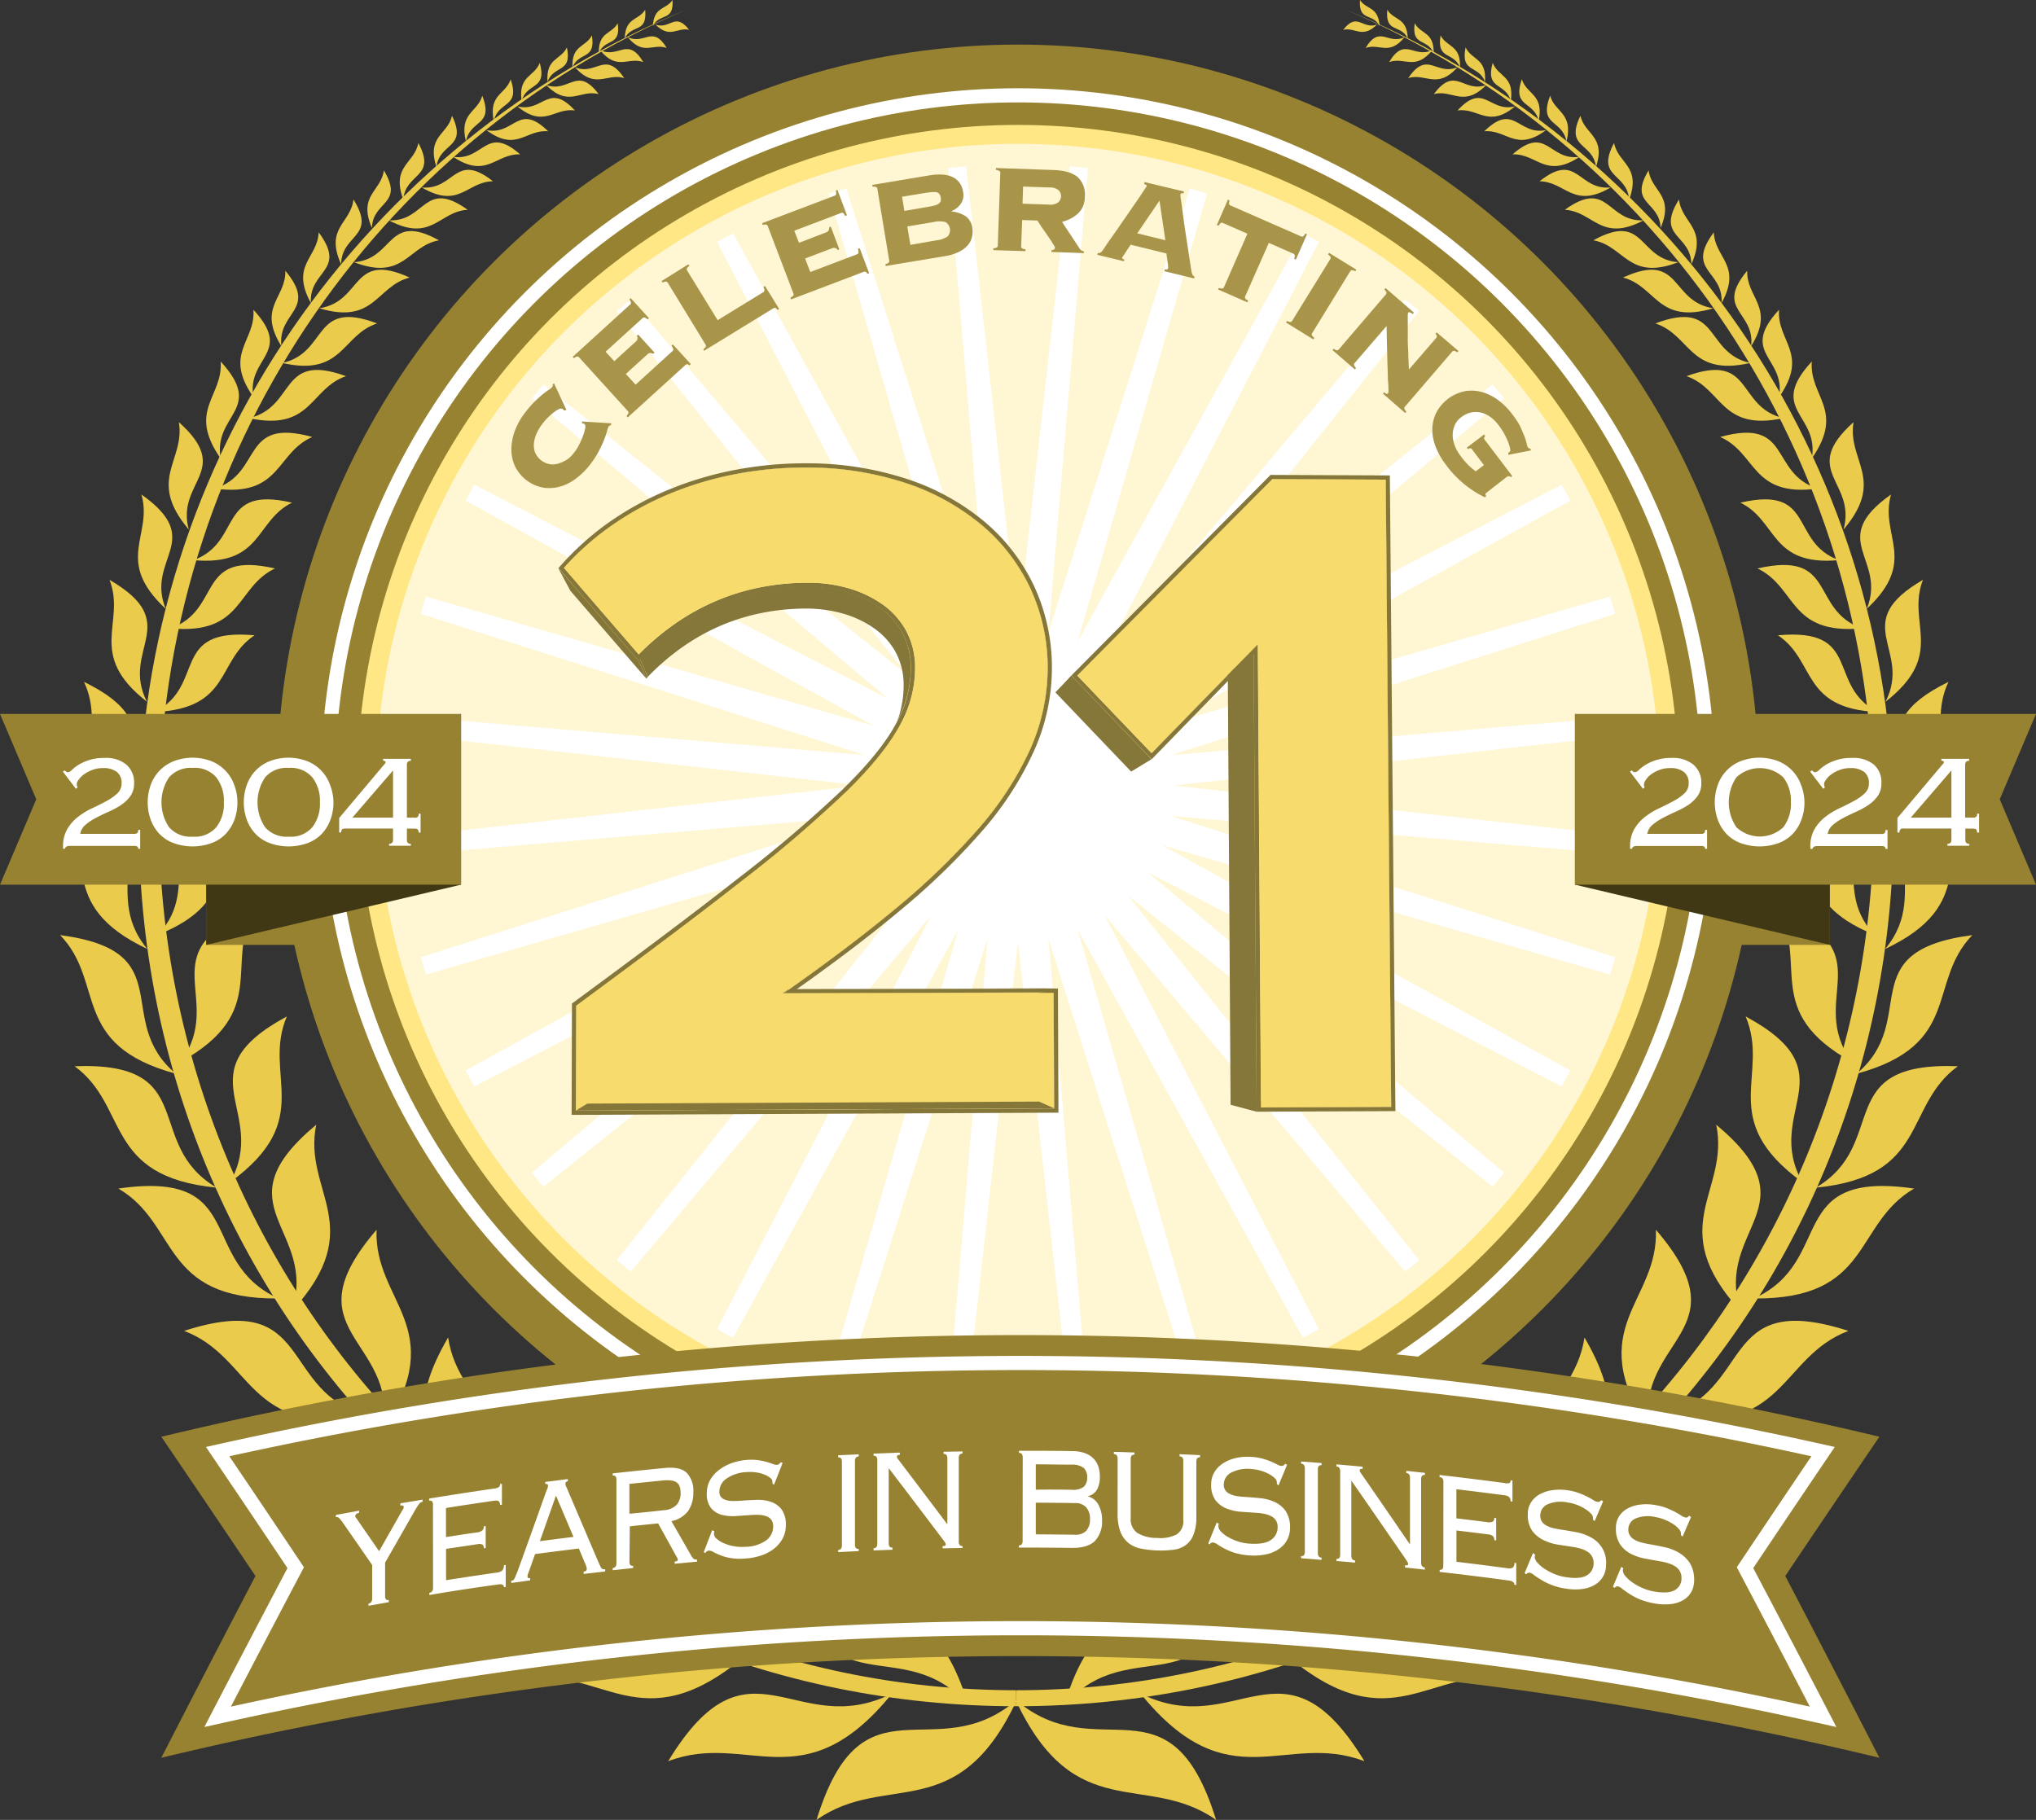 <svg xmlns="http://www.w3.org/2000/svg" viewBox="0 0 431.36 385.61"><rect x="0" y="0" width="431.36" height="385.61" fill="#333333" stroke="none"/><defs><style>.seal21-1{fill:#968230;}.seal21-2{fill:#fff6d4;stroke:#ffe785;stroke-width:4px;}.seal21-2,.seal21-3,.seal21-4{stroke-miterlimit:10;}.seal21-3,.seal21-4{fill:none;stroke:#fff;}.seal21-3{stroke-width:3px;}.seal21-4{stroke-width:3.84px;}.seal21-5{fill:#ebcb4b;}.seal21-6{fill:#a8954a;}.seal21-7{fill:#fff;}.seal21-8{fill:#403815;}.seal21-9{isolation:isolate;}.seal21-10{fill:#85763a;}.seal21-11{fill:#f7db6c;}</style></defs><g id="Layer_2" data-name="Layer 2"><g id="Layer_1-2" data-name="Layer 1"><circle class="seal21-1" cx="215.68" cy="166.45" r="157"></circle><circle class="seal21-2" cx="215.68" cy="166.45" r="137.98"></circle><circle class="seal21-3" cx="215.68" cy="166.45" r="146.25"></circle><polygon class="seal21-4" points="215.68 150.63 228.58 35.46 218.76 150.94 253.89 40.49 221.73 151.84 277.73 50.37 224.47 153.3 299.18 64.7 226.87 155.26 317.43 82.95 228.83 157.66 331.76 104.4 230.29 160.4 341.64 128.24 231.19 163.36 346.67 153.55 231.5 166.45 346.67 179.35 231.19 169.54 341.64 204.66 230.29 172.5 331.76 228.5 228.83 175.24 317.43 249.95 226.87 177.64 299.18 268.2 224.47 179.6 277.73 282.53 221.73 181.06 253.89 292.41 218.76 181.97 228.58 297.44 215.68 182.27 202.78 297.44 212.59 181.97 177.47 292.41 209.63 181.06 153.63 282.53 206.89 179.6 132.18 268.2 204.49 177.64 113.93 249.95 202.53 175.24 99.6 228.5 201.06 172.5 89.72 204.66 200.16 169.54 84.69 179.35 199.86 166.45 84.69 153.55 200.16 163.36 89.72 128.24 201.06 160.4 99.6 104.4 202.53 157.66 113.93 82.95 204.49 155.26 132.18 64.7 206.89 153.3 153.63 50.37 209.63 151.84 177.47 40.49 212.59 150.94 202.78 35.46 215.68 150.63"></polygon><path class="seal21-5" d="M215.3,361.53c-104.11,0-185.87-83.68-185.87-186.89C29.43,96.86,77.36,30.18,145.53,2,79.84,29.92,33.66,96,33.66,173c0,102.25,81.33,185.14,181.64,185.14"></path><path class="seal21-5" d="M46.75,97.15c-1.65-9.4,9.49-10.27,0-20.55C47.31,84.07,39.57,86.88,46.75,97.15Z"></path><path class="seal21-5" d="M40,112.21C37.21,102,49.48,99.84,37.89,89.44,39.28,97.65,31,101.57,40,112.21Z"></path><path class="seal21-5" d="M35.1,129c-4.31-10.67,8.62-14.49-5.14-24.23C32.48,113.47,24.05,118.72,35.1,129Z"></path><path class="seal21-5" d="M31.13,148.69c-5.71-11.17,8-16.58-7.93-25.83C26.77,132,18.13,138.55,31.13,148.69Z"></path><path class="seal21-5" d="M29.67,175.08c-7.9-13,8.2-20.79-11.88-30.6C22.93,155.27,13,163.93,29.67,175.08Z"></path><path class="seal21-5" d="M31.21,201.08c-10.71-12.89,5.53-23.94-17.9-31.34C20.66,180.64,11.3,191.67,31.21,201.08Z"></path><path class="seal21-5" d="M37.25,227.51c-13.58-11.46,1.31-26-24.51-29.37C22.43,208.15,14.72,221.4,37.25,227.51Z"></path><path class="seal21-5" d="M45.89,251.65c-15.83-9.34-3.15-26.76-30.08-25.73C27.43,234.45,21.85,249.3,45.89,251.65Z"></path><path class="seal21-5" d="M59,275.13c-17.39-7.92-6.2-27.32-33.92-23.29C38,259.38,33.89,275.35,59,275.13Z"></path><path class="seal21-5" d="M78.09,300.08C58.74,295,66.88,273,39,282,53.67,287.52,52.22,304.72,78.09,300.08Z"></path><path class="seal21-5" d="M98.81,322c-19.93-1.76-15.63-24.81-41.6-11.19C72.62,313.75,74.1,330.94,98.81,322Z"></path><path class="seal21-5" d="M128.31,339.43c-20.78,2.29-21.1-22.2-44.91-2.93C99.79,336.36,104.83,353.68,128.31,339.43Z"></path><path class="seal21-5" d="M157.31,351.34c-20.9,5.62-25.35-18.49-46.49,4.39C127.58,352.93,135.66,369.2,157.31,351.34Z"></path><path class="seal21-5" d="M189,358.84c-20.56,10.24-30.26-13.91-47.44,14.34C158.38,366.74,170.2,382,189,358.84Z"></path><path class="seal21-5" d="M215.47,360.14C198,375.09,182.73,354,173,385.61,187.73,375.26,202.9,387.15,215.47,360.14Z"></path><path class="seal21-5" d="M53.69,84.14c-1.5-8.46,8.55-9.25,0-18.51C54.19,72.36,47.22,74.89,53.69,84.14Z"></path><path class="seal21-5" d="M52.76,88.6C62.86,86.21,59,74.51,73.3,79.7,65.6,82.37,66.09,91.45,52.76,88.6Z"></path><path class="seal21-5" d="M45.52,103.53c10.31-3.31,5.32-15.17,20.64-10.94C58.37,96,59.62,105.41,45.52,103.53Z"></path><path class="seal21-5" d="M41,118.69c10.52-3.85,4.86-15.9,20.87-12.18C54,110.36,55.66,120,41,118.69Z"></path><path class="seal21-5" d="M36.14,133.15c11.15-4,5.15-16.59,22.12-12.7C49.88,124.46,51.67,134.55,36.14,133.15Z"></path><path class="seal21-5" d="M32.81,150.87c11-5.73,3-17.91,21.12-16.26C45.82,140,49.09,150.14,32.81,150.87Z"></path><path class="seal21-5" d="M31.82,173.27c11-8.23.1-20.15,20.24-21.58C44.12,159,49.52,169.57,31.82,173.27Z"></path><path class="seal21-5" d="M33.47,198.07c10.34-11-3.78-21.86,17.76-27.29C44,180.21,51.94,190.64,33.47,198.07Z"></path><path class="seal21-5" d="M38.28,225c9.77-13.48-7.13-23.34,15.65-32.23C47.37,204,57.43,214.34,38.28,225Z"></path><path class="seal21-5" d="M48.77,250.48c8.36-15.09-10.25-23.11,12-35.11C55.5,227.8,67.12,237.13,48.77,250.48Z"></path><path class="seal21-5" d="M61.87,277.78c5.55-17.64-15.73-22.08,5.13-39.47C64.07,252.51,78.29,259.82,61.87,277.78Z"></path><path class="seal21-5" d="M81.32,302.71c2.71-19.4-20.3-20.32-1.54-42.14C79.2,275.92,95.34,281.08,81.32,302.71Z"></path><path class="seal21-5" d="M104.64,326.47c-1-20.5-24.81-17-9.7-43.08C97.3,299.3,114.9,301.5,104.64,326.47Z"></path><path class="seal21-5" d="M133,341.61c-5.61-20.71-29.18-11.75-19.65-41.78C119.39,315.54,137.85,313.8,133,341.61Z"></path><path class="seal21-5" d="M168.43,354.27c-9.82-19.08-31-5.39-28-36.75C149.64,331.62,167.33,326.06,168.43,354.27Z"></path><path class="seal21-5" d="M205.11,361.3c-14.13-16.14-31.36,2.26-36-28.9C181.4,343.87,197.23,334.19,205.11,361.3Z"></path><path class="seal21-5" d="M59.8,76.91c9.85-2.19,6.24-13.62,20.09-8.38C72.37,71,72.72,79.86,59.8,76.91Z"></path><path class="seal21-5" d="M67.65,65.32c9.27-1.41,6.64-12.23,19.14-6.51C79.67,60.65,79.45,68.86,67.65,65.32Z"></path><path class="seal21-5" d="M75,55.56c8.6-.65,6.94-10.77,18-4.64C86.39,52.11,85.61,59.63,75,55.56Z"></path><path class="seal21-5" d="M82.4,46.69c7.8.34,7.39-8.92,16.68-2.24C93,44.81,91.47,51.48,82.4,46.69Z"></path><path class="seal21-5" d="M89.37,39.72c7,.63,7-7.7,15.07-1.31C98.93,38.47,97.3,44.4,89.37,39.72Z"></path><path class="seal21-5" d="M96,33.23c6.52.92,6.94-6.9,14.2-.52C105,32.51,103.17,38,96,33.23Z"></path><path class="seal21-5" d="M103.05,27.57c6,1.18,6.73-6,13.09.25C111.4,27.37,109.45,32.32,103.05,27.57Z"></path><path class="seal21-5" d="M109.6,22.53c5.49,1.4,6.57-5.26,12.2.88C117.39,22.76,115.34,27.28,109.6,22.53Z"></path><path class="seal21-5" d="M115.7,18c4.92,1.79,6.52-4.22,11.12,1.93C122.83,18.92,120.53,22.89,115.7,18Z"></path><path class="seal21-5" d="M121.8,14.24c4.58,1.9,6.36-3.72,10.45,2.3C128.52,15.42,126.16,19.08,121.8,14.24Z"></path><path class="seal21-5" d="M127.12,10.6c4,1.91,5.83-3,9.17,2.55C133,12,130.77,15.11,127.12,10.6Z"></path><path class="seal21-5" d="M133,7.87c3.58,1.72,5.24-2.69,8.25,2.29C138.35,9.11,136.31,11.93,133,7.87Z"></path><path class="seal21-5" d="M138.87,5.21C142.05,6.3,143,2.43,146,6.32,143.46,5.72,142,8.29,138.87,5.21Z"></path><path class="seal21-5" d="M59.63,73.37c-.91-7.39,7.81-7.62.83-16C60.59,63.2,54.45,65.08,59.63,73.37Z"></path><path class="seal21-5" d="M65.87,64.22c-.46-7,7.76-6.75,1.64-15C67.32,54.7,61.44,56.13,65.87,64.22Z"></path><path class="seal21-5" d="M72.27,56c.09-6.49,7.66-5.65,2.62-13.74C74.31,47.36,68.77,48.25,72.27,56Z"></path><path class="seal21-5" d="M78.79,48.31c.18-5.79,6.91-4.93,2.54-12.21C80.74,40.6,75.8,41.32,78.79,48.31Z"></path><path class="seal21-5" d="M85.44,42.28c.49-5.76,7.16-4.54,3.2-12C87.8,34.7,82.83,35.14,85.44,42.28Z"></path><path class="seal21-5" d="M92.47,35.39c.63-5.24,6.67-3.91,3.3-10.86C94.86,28.56,90.32,28.8,92.47,35.39Z"></path><path class="seal21-5" d="M98.72,30c.84-4.73,6-3.2,3.46-9.71C101.17,23.87,97.22,23.86,98.72,30Z"></path><path class="seal21-5" d="M104.61,25.63c1-4.34,5.67-2.73,3.58-8.83C107.11,20.1,103.47,19.93,104.61,25.63Z"></path><path class="seal21-5" d="M110.51,21.38c1.15-4,5.46-2.23,3.85-8.06C113.17,16.35,109.76,16,110.51,21.38Z"></path><path class="seal21-5" d="M116,17.35c1.32-3.68,5.25-1.75,4.11-7.31C118.79,12.8,115.62,12.25,116,17.35Z"></path><path class="seal21-5" d="M121.28,14.29c1.37-3.44,5-1.49,4.12-6.79C124.07,10.08,121.1,9.45,121.28,14.29Z"></path><path class="seal21-5" d="M126.87,11.23c1.34-3.21,4.75-1.31,4-6.31C129.57,7.32,126.78,6.67,126.87,11.23Z"></path><path class="seal21-5" d="M132.35,8.15c1.52-3.13,4.82-1,4.34-6.08C135.26,4.4,132.51,3.6,132.35,8.15Z"></path><path class="seal21-5" d="M138.31,5.5c1.49-2.85,4.48-.83,4.17-5.5C141.1,2.11,138.58,1.3,138.31,5.5Z"></path><path class="seal21-5" d="M215.3,361.53c104.12,0,185.88-83.68,185.88-186.89,0-77.78-47.93-144.46-116.1-172.6C350.77,29.92,397,96,397,173c0,102.25-81.33,185.14-181.65,185.14"></path><path class="seal21-5" d="M383.86,97.15c1.65-9.4-9.5-10.27,0-20.55C383.3,84.07,391,86.88,383.86,97.15Z"></path><path class="seal21-5" d="M390.58,112.21c2.82-10.25-9.45-12.37,2.13-22.77C391.33,97.65,399.61,101.57,390.58,112.21Z"></path><path class="seal21-5" d="M395.51,129c4.31-10.67-8.62-14.49,5.14-24.23C398.13,113.47,406.56,118.72,395.51,129Z"></path><path class="seal21-5" d="M399.48,148.69c5.71-11.17-8-16.58,7.93-25.83C403.83,132,412.48,138.55,399.48,148.69Z"></path><path class="seal21-5" d="M400.94,175.08c7.9-13-8.2-20.79,11.88-30.6C407.68,155.27,417.58,163.93,400.94,175.08Z"></path><path class="seal21-5" d="M399.4,201.08c10.71-12.89-5.53-23.94,17.89-31.34C410,180.64,419.31,191.67,399.4,201.08Z"></path><path class="seal21-5" d="M393.36,227.51c13.58-11.46-1.31-26,24.51-29.37C408.18,208.15,415.89,221.4,393.36,227.51Z"></path><path class="seal21-5" d="M384.72,251.65c15.83-9.34,3.15-26.76,30.08-25.73C403.18,234.45,408.76,249.3,384.72,251.65Z"></path><path class="seal21-5" d="M371.61,275.13c17.4-7.92,6.21-27.32,33.93-23.29C392.59,259.38,396.72,275.35,371.61,275.13Z"></path><path class="seal21-5" d="M352.52,300.08C371.87,295,363.73,273,391.62,282,376.94,287.52,378.39,304.72,352.52,300.08Z"></path><path class="seal21-5" d="M331.8,322c19.93-1.76,15.63-24.81,41.6-11.19C358,313.75,356.51,330.94,331.8,322Z"></path><path class="seal21-5" d="M302.3,339.43c20.78,2.29,21.1-22.2,44.91-2.93C330.82,336.36,325.78,353.68,302.3,339.43Z"></path><path class="seal21-5" d="M273.3,351.34c20.9,5.62,25.35-18.49,46.49,4.39C303,352.93,295,369.2,273.3,351.34Z"></path><path class="seal21-5" d="M241.64,358.84c20.56,10.24,30.26-13.91,47.44,14.34C272.23,366.74,260.41,382,241.64,358.84Z"></path><path class="seal21-5" d="M215.14,360.14c17.44,14.95,32.74-6.11,42.51,25.47C242.88,375.26,227.71,387.15,215.14,360.14Z"></path><path class="seal21-5" d="M376.92,84.14c1.5-8.46-8.55-9.25,0-18.51C376.42,72.36,383.39,74.89,376.92,84.14Z"></path><path class="seal21-5" d="M377.85,88.6c-10.1-2.39-6.23-14.09-20.54-8.9C365,82.37,364.52,91.45,377.85,88.6Z"></path><path class="seal21-5" d="M385.09,103.53c-10.31-3.31-5.32-15.17-20.64-10.94C372.24,96,371,105.41,385.09,103.53Z"></path><path class="seal21-5" d="M389.6,118.69c-10.52-3.85-4.86-15.9-20.87-12.18C376.64,110.36,375,120,389.6,118.69Z"></path><path class="seal21-5" d="M394.47,133.15c-11.15-4-5.15-16.59-22.12-12.7C380.73,124.46,378.94,134.55,394.47,133.15Z"></path><path class="seal21-5" d="M397.8,150.87c-11-5.73-3-17.91-21.12-16.26C384.79,140,381.52,150.14,397.8,150.87Z"></path><path class="seal21-5" d="M398.79,173.27c-11-8.23-.1-20.15-20.24-21.58C386.49,159,381.09,169.57,398.79,173.27Z"></path><path class="seal21-5" d="M397.14,198.07c-10.34-11,3.78-21.86-17.76-27.29C386.56,180.21,378.67,190.64,397.14,198.07Z"></path><path class="seal21-5" d="M392.33,225c-9.77-13.48,7.13-23.34-15.65-32.23C383.24,204,373.18,214.34,392.33,225Z"></path><path class="seal21-5" d="M381.84,250.48c-8.36-15.09,10.25-23.11-12-35.11C375.11,227.8,363.49,237.13,381.84,250.48Z"></path><path class="seal21-5" d="M368.74,277.78c-5.55-17.64,15.73-22.08-5.13-39.47C366.54,252.51,352.32,259.82,368.74,277.78Z"></path><path class="seal21-5" d="M349.29,302.71c-2.71-19.4,20.3-20.32,1.54-42.14C351.41,275.92,335.27,281.08,349.29,302.71Z"></path><path class="seal21-5" d="M326,326.47c.95-20.5,24.81-17,9.7-43.08C333.31,299.3,315.71,301.5,326,326.47Z"></path><path class="seal21-5" d="M297.58,341.61c5.61-20.71,29.18-11.75,19.65-41.78C311.22,315.54,292.76,313.8,297.58,341.61Z"></path><path class="seal21-5" d="M262.18,354.27c9.82-19.08,31-5.39,27.95-36.75C281,331.62,263.28,326.06,262.18,354.27Z"></path><path class="seal21-5" d="M225.5,361.3c14.13-16.14,31.36,2.26,36-28.9C249.21,343.87,233.38,334.19,225.5,361.3Z"></path><path class="seal21-5" d="M370.81,76.91c-9.85-2.19-6.24-13.62-20.09-8.38C358.24,71,357.89,79.86,370.81,76.91Z"></path><path class="seal21-5" d="M363,65.32c-9.27-1.41-6.64-12.23-19.14-6.51C350.94,60.65,351.16,68.86,363,65.32Z"></path><path class="seal21-5" d="M355.58,55.56c-8.6-.65-6.94-10.77-18-4.64C344.22,52.11,345,59.63,355.58,55.56Z"></path><path class="seal21-5" d="M348.21,46.69c-7.8.34-7.39-8.92-16.68-2.24C337.64,44.81,339.14,51.48,348.21,46.69Z"></path><path class="seal21-5" d="M341.24,39.72c-7,.63-7-7.7-15.07-1.31C331.68,38.47,333.31,44.4,341.24,39.72Z"></path><path class="seal21-5" d="M334.66,33.23c-6.52.92-6.94-6.9-14.2-.52C325.63,32.51,327.44,38,334.66,33.23Z"></path><path class="seal21-5" d="M327.56,27.57c-6,1.18-6.73-6-13.09.25C319.21,27.37,321.16,32.32,327.56,27.57Z"></path><path class="seal21-5" d="M321,22.53c-5.49,1.4-6.57-5.26-12.2.88C313.22,22.76,315.27,27.28,321,22.53Z"></path><path class="seal21-5" d="M314.91,18c-4.92,1.79-6.52-4.22-11.12,1.93C307.77,18.92,310.08,22.89,314.91,18Z"></path><path class="seal21-5" d="M308.81,14.24c-4.58,1.9-6.36-3.72-10.45,2.3C302.09,15.42,304.45,19.08,308.81,14.24Z"></path><path class="seal21-5" d="M303.49,10.6c-4,1.91-5.83-3-9.18,2.55C297.57,12,299.84,15.11,303.49,10.6Z"></path><path class="seal21-5" d="M297.58,7.87c-3.58,1.72-5.24-2.69-8.25,2.29C292.26,9.11,294.3,11.93,297.58,7.87Z"></path><path class="seal21-5" d="M291.74,5.21c-3.18,1.09-4.14-2.78-7.16,1.11C287.15,5.72,288.59,8.29,291.74,5.21Z"></path><path class="seal21-5" d="M371,73.37c.91-7.39-7.81-7.62-.83-16C370,63.2,376.16,65.08,371,73.37Z"></path><path class="seal21-5" d="M364.74,64.22c.46-7-7.76-6.75-1.64-15C363.29,54.7,369.17,56.13,364.74,64.22Z"></path><path class="seal21-5" d="M358.34,56c-.09-6.49-7.66-5.65-2.62-13.74C356.3,47.36,361.84,48.25,358.34,56Z"></path><path class="seal21-5" d="M351.82,48.31c-.18-5.79-6.91-4.93-2.54-12.21C349.87,40.6,354.81,41.32,351.82,48.31Z"></path><path class="seal21-5" d="M345.17,42.28c-.49-5.76-7.16-4.54-3.2-12C342.81,34.7,347.78,35.14,345.17,42.28Z"></path><path class="seal21-5" d="M338.14,35.39c-.63-5.24-6.67-3.91-3.3-10.86C335.75,28.56,340.29,28.8,338.14,35.39Z"></path><path class="seal21-5" d="M331.89,30c-.84-4.73-6-3.2-3.46-9.71C329.44,23.87,333.39,23.86,331.89,30Z"></path><path class="seal21-5" d="M326,25.63c-1-4.34-5.67-2.73-3.58-8.83C323.5,20.1,327.14,19.93,326,25.63Z"></path><path class="seal21-5" d="M320.1,21.38c-1.15-4-5.46-2.23-3.85-8.06C317.44,16.35,320.85,16,320.1,21.38Z"></path><path class="seal21-5" d="M314.62,17.35c-1.32-3.68-5.25-1.75-4.11-7.31C311.82,12.8,315,12.25,314.62,17.35Z"></path><path class="seal21-5" d="M309.33,14.29c-1.37-3.44-5-1.49-4.12-6.79C306.54,10.08,309.51,9.45,309.33,14.29Z"></path><path class="seal21-5" d="M303.74,11.23c-1.35-3.21-4.75-1.31-4-6.31C301,7.32,303.83,6.67,303.74,11.23Z"></path><path class="seal21-5" d="M298.26,8.15c-1.52-3.13-4.82-1-4.34-6.08C295.34,4.4,298.1,3.6,298.26,8.15Z"></path><path class="seal21-5" d="M292.3,5.5c-1.49-2.85-4.48-.83-4.17-5.5C289.51,2.11,292,1.3,292.3,5.5Z"></path><path class="seal21-6" d="M119.54,87a1.15,1.15,0,0,0-.14-.17l-.21-.18a.76.76,0,0,0-.69,0,5.88,5.88,0,0,0-1.1.67,14.26,14.26,0,0,0-1.31,1.14A12.92,12.92,0,0,0,114.77,90a10.5,10.5,0,0,0-1.06,1.8,6.74,6.74,0,0,0-.58,2.06,4.38,4.38,0,0,0,.23,2,4.23,4.23,0,0,0,3.41,2.54,4.41,4.41,0,0,0,2-.35,6.49,6.49,0,0,0,1.82-1A11.14,11.14,0,0,0,122,95.42a9.32,9.32,0,0,0,.69-1.18,15.56,15.56,0,0,0,.77-1.72,10.7,10.7,0,0,0,.5-1.67c.11-.51.07-.83-.13-1a.47.47,0,0,0-.25-.11h-.26v-.43l6.18.38-.05.46a.34.34,0,0,0-.28,0,.64.64,0,0,0-.2.2,2.69,2.69,0,0,0-.33.91c-.13.48-.33,1.08-.6,1.79a23.77,23.77,0,0,1-1.1,2.41,19.81,19.81,0,0,1-1.8,2.82,15.15,15.15,0,0,1-2.76,2.84A10.5,10.5,0,0,1,119,103a8.53,8.53,0,0,1-3.72.35,8.31,8.31,0,0,1-6.21-4.64,8.59,8.59,0,0,1-.72-3.67,11.47,11.47,0,0,1,.75-3.8,14.53,14.53,0,0,1,1.9-3.48,23,23,0,0,1,2.22-2.61c.69-.68,1.3-1.23,1.83-1.66s.94-.71,1.25-.92A2.58,2.58,0,0,0,117,82a.58.58,0,0,0,.08-.55l.3-.23L120,86.86Z"></path><path class="seal21-6" d="M138.37,75a1.07,1.07,0,0,0-.57-.21,1,1,0,0,0-.67.32l-4.54,4.13,2.07,2.27,7.83-7.13a.45.45,0,0,0,.17-.4,1.87,1.87,0,0,0-.4-.73l.3-.27,3.8,4.17-.3.27a.87.87,0,0,0-.5-.26.7.7,0,0,0-.36.19L133,88.44l-.27-.29a1.52,1.52,0,0,0,.43-.68.5.5,0,0,0-.15-.38L122.69,75.72a.55.55,0,0,0-.37-.18,1.38,1.38,0,0,0-.71.36l-.27-.29,12.17-11.09a.45.45,0,0,0,.17-.4,1.58,1.58,0,0,0-.35-.68l.29-.27,3.87,4.25-.29.26a1.93,1.93,0,0,0-.65-.41.44.44,0,0,0-.41.13l-7.84,7.13,1.85,2,4.54-4.14a1,1,0,0,0,.38-.63,1,1,0,0,0-.16-.59l.29-.27,3.47,3.81Z"></path><path class="seal21-6" d="M161.72,61.9a.44.44,0,0,0,.24-.36,1.76,1.76,0,0,0-.22-.74l.34-.2,3,4.86-.34.21q-.33-.42-.51-.45a.6.6,0,0,0-.39.11l-14.68,9L149,74c.34-.26.52-.45.55-.59a.47.47,0,0,0-.07-.4l-8-13.1a.56.56,0,0,0-.33-.25,1.42,1.42,0,0,0-.77.23l-.21-.34L145.85,56l.21.34c-.33.25-.52.45-.55.58a.54.54,0,0,0,.07.41l6.47,10.51Z"></path><path class="seal21-6" d="M177.51,53a1,1,0,0,0-.45-.41,1,1,0,0,0-.74,0l-5.74,2.18,1.09,2.87,9.9-3.76a.48.48,0,0,0,.31-.31,2,2,0,0,0-.11-.83l.37-.14,2,5.28-.37.14c-.15-.25-.27-.39-.38-.42a.55.55,0,0,0-.4,0l-15.4,5.84-.14-.37c.38-.19.59-.34.65-.47a.49.49,0,0,0,0-.41L162.66,47.9a.5.5,0,0,0-.27-.3,1.46,1.46,0,0,0-.8.07l-.14-.37,15.39-5.84a.44.44,0,0,0,.31-.31,1.77,1.77,0,0,0-.08-.76l.37-.14,2,5.37-.37.14a2,2,0,0,0-.45-.63.49.49,0,0,0-.44,0l-9.9,3.76,1,2.56,5.72-2.2a1,1,0,0,0,.59-.46,1.15,1.15,0,0,0,.07-.61L176,48l1.82,4.82Z"></path><path class="seal21-6" d="M185.88,40a.49.49,0,0,0-.2-.35,1.5,1.5,0,0,0-.81-.08l-.06-.39,12.4-2.07A11.52,11.52,0,0,1,199.7,37a6,6,0,0,1,2.05.48,3.72,3.72,0,0,1,1.5,1.19,4.32,4.32,0,0,1,.8,2,3.25,3.25,0,0,1-.48,2.5,4.42,4.42,0,0,1-2,1.57v.06a6.75,6.75,0,0,1,3,1A3.57,3.57,0,0,1,206,48.31a4.78,4.78,0,0,1-.07,1.92A4.09,4.09,0,0,1,205,52a5.9,5.9,0,0,1-1.87,1.38,10.29,10.29,0,0,1-2.92.89l-12.56,2.09-.07-.39a1.45,1.45,0,0,0,.73-.34.57.57,0,0,0,.09-.4Zm10.22,3.92c.7-.11,1.27-.22,1.72-.33a3.59,3.59,0,0,0,1-.39,1.22,1.22,0,0,0,.48-.55,1.85,1.85,0,0,0,0-.81,1.57,1.57,0,0,0-.29-.75,1.1,1.1,0,0,0-.63-.37,4.13,4.13,0,0,0-1.11,0q-.69.06-1.74.24l-4.42.73.5,3Zm2.31,7a5,5,0,0,0,2.4-.86,2,2,0,0,0-.24-2.82,2,2,0,0,0-.26-.18,5,5,0,0,0-2.55,0l-5.53.92.65,3.91Z"></path><path class="seal21-6" d="M216.35,52.19a.52.52,0,0,0,.14.39,1.52,1.52,0,0,0,.77.24v.39L210.45,53v-.4a1.45,1.45,0,0,0,.79-.19.52.52,0,0,0,.16-.37l.53-15.37a.52.52,0,0,0-.13-.38A1.53,1.53,0,0,0,211,36v-.4l12.07.42q3.66.12,5.27,1.52a5,5,0,0,1,1.5,4.19,4.72,4.72,0,0,1-1.46,3.52A7.67,7.67,0,0,1,225,47l3.7,5.61a1.15,1.15,0,0,0,.94.63v.39l-6.86-.24V53c.48,0,.73-.2.74-.57a1.92,1.92,0,0,0-.25-.47c-.16-.27-.37-.6-.62-1l-.83-1.23c-.31-.44-.6-.87-.89-1.27s-.53-.77-.73-1.09-.35-.52-.41-.64l-3.23-.11Zm5.86-8.84a2.79,2.79,0,0,0,2-.48,1.75,1.75,0,0,0,.09-2.54,2.83,2.83,0,0,0-2-.61l-5.54-.19-.12,3.63Z"></path><path class="seal21-6" d="M237.77,54.51a.32.32,0,0,0,0,.27,1,1,0,0,0,.44.19l-.09.38L232.5,54l.09-.39a1,1,0,0,0,.56-.08,1.61,1.61,0,0,0,.45-.45l.54-.79c.28-.43.65-1,1.1-1.61l1.52-2.16,1.68-2.43c.56-.82,1.11-1.63,1.66-2.41l1.45-2.11,1-1.52c.26-.39.4-.59.4-.61a.32.32,0,0,0-.15-.28l-.41-.2.1-.38,8.36,2-.09.39a1.62,1.62,0,0,0-.44,0c-.12,0-.2.11-.24.28a6.85,6.85,0,0,0,.1.91c.08.56.18,1.29.3,2.2s.26,1.92.42,3.06.34,2.3.52,3.49.36,2.34.53,3.47.32,2.14.46,3a3.33,3.33,0,0,0,.25.87.59.59,0,0,0,.41.31L253,59l-6.31-1.54.09-.39c.41.08.65,0,.7-.23a2.5,2.5,0,0,0,0-.47c0-.3-.09-.63-.13-1s-.1-.71-.14-1a3.68,3.68,0,0,1-.06-.66l-7.6-1.86-.86,1.28c-.21.34-.39.6-.51.79l-.28.43A.48.48,0,0,0,237.77,54.51Zm9.13-3.61-1.24-8.39-4.72,6.93Z"></path><path class="seal21-6" d="M258.25,61a1.43,1.43,0,0,0,.79.11.52.52,0,0,0,.29-.29l4.95-11.3-5.2-2.28a.47.47,0,0,0-.43,0,1.87,1.87,0,0,0-.48.6l-.36-.16,2.35-5.38.36.16a1.52,1.52,0,0,0-.11.76.43.43,0,0,0,.29.32l14.93,6.54a.49.49,0,0,0,.44,0,2.15,2.15,0,0,0,.48-.6l.36.15L274.55,55l-.36-.16a2,2,0,0,0,.12-.76.5.5,0,0,0-.29-.33l-5.2-2.28-5,11.31a.49.49,0,0,0,0,.41c0,.13.26.3.62.51l-.16.36-6.22-2.73Z"></path><path class="seal21-6" d="M272.66,68a1.61,1.61,0,0,0,.77.23.59.59,0,0,0,.33-.25l8.08-13.08a.51.51,0,0,0,.07-.4c0-.14-.21-.33-.54-.59l.2-.34,5.79,3.57-.21.34a1.41,1.41,0,0,0-.77-.22.51.51,0,0,0-.33.24L278,70.59a.52.52,0,0,0-.08.4,1.56,1.56,0,0,0,.55.59l-.21.34-5.78-3.57Z"></path><path class="seal21-6" d="M293.61,62.4a.52.52,0,0,0,.14-.39,1.53,1.53,0,0,0-.45-.67l.26-.3,6,5.2-.26.3a1.73,1.73,0,0,0-.66-.37.34.34,0,0,0-.32.09,3,3,0,0,0-.06.73v4.1c0,.88,0,1.74.06,2.62s.05,1.72.09,2.52.07,1.49.09,2.07l5.76-6.67c.25-.28.2-.59-.13-.9l.25-.3L309,74.37l-.25.3a1.45,1.45,0,0,0-.73-.34.52.52,0,0,0-.36.19l-10,11.64a.49.49,0,0,0-.14.38,1.53,1.53,0,0,0,.45.67l-.26.3L293,83.41l.26-.3a1.39,1.39,0,0,0,.53.33.32.32,0,0,0,.29-.11.44.44,0,0,0,.08-.25,3.75,3.75,0,0,0,0-.67,13.89,13.89,0,0,0-.06-1.42c-.06-.62-.06-1.45-.1-2.48s-.07-2.32-.11-3.86-.08-3.39-.12-5.57L287,76.93a.49.49,0,0,0-.14.38,1.53,1.53,0,0,0,.45.67l-.26.3-4.74-4.1.25-.3a1.55,1.55,0,0,0,.73.35.53.53,0,0,0,.36-.2Z"></path><path class="seal21-6" d="M311.83,95.16a.36.36,0,0,0-.36-.18,1.1,1.1,0,0,0-.46.19l-.24-.32,3.67-2.79.24.31c-.28.28-.34.53-.17.75l5.89,7.75-.31.24a.51.51,0,0,0-.71-.13l-.06,0L315,104.35a1.06,1.06,0,0,0-.27.29c-.06.1,0,.22.07.36l.09.13-.31.24a22.29,22.29,0,0,1-8.32-7,15.18,15.18,0,0,1-2-3.5,9.89,9.89,0,0,1-.8-3.68,8.34,8.34,0,0,1,.75-3.58,8.82,8.82,0,0,1,6.22-4.73,8.24,8.24,0,0,1,3.66.23,10.47,10.47,0,0,1,3.38,1.71,15,15,0,0,1,2.86,2.87c.33.43.62.83.85,1.17s.44.66.64,1,.36.73.54,1.13.37.86.59,1.41a10.22,10.22,0,0,1,.49,1.54,3.1,3.1,0,0,0,.29.89.58.58,0,0,0,.49.21l.14.4-4.77.93-.06-.46a1.26,1.26,0,0,0,.33-.16c.12-.1.15-.35.07-.76a9.23,9.23,0,0,0-.45-1.44,19.43,19.43,0,0,0-.86-1.78A14,14,0,0,0,317.43,90a7.73,7.73,0,0,0-1.62-1.61,5.42,5.42,0,0,0-1.93-.94,4.85,4.85,0,0,0-2.11-.07,5.06,5.06,0,0,0-2.15,1,4.19,4.19,0,0,0-1.47,1.86,5.37,5.37,0,0,0-.37,2.17,6.48,6.48,0,0,0,.5,2.17,8.44,8.44,0,0,0,1.1,1.94A16.56,16.56,0,0,0,311,98.45a15,15,0,0,0,1.66,1.42l1.73-1.32Z"></path><path class="seal21-1" d="M398.18,372.45a779.67,779.67,0,0,0-364,0q9.95-19.4,19.94-38.52-10-14.88-19.94-29.5a779.67,779.67,0,0,1,364,0q-9.94,14.61-19.94,29.5Q388.23,353.06,398.18,372.45Z"></path><path class="seal21-3" d="M386.25,363.77a779.76,779.76,0,0,0-340.14,0q8.25-15.88,16.54-31.6-8.28-12.39-16.54-24.59a779.46,779.46,0,0,1,340.14,0q-8.25,12.19-16.54,24.59Q378,347.88,386.25,363.77Z"></path><path class="seal21-7" d="M78.07,339.77a.82.82,0,0,0,.62-.36,1.45,1.45,0,0,0,.16-.71v-7.1l-6.29-9.07a6.73,6.73,0,0,0-.73-.87.69.69,0,0,0-.67-.19V321l4.92-.91v.46c-.54.13-.81.36-.81.7a.63.63,0,0,0,.19.41,2.54,2.54,0,0,1,.36.5l4.5,6.52q2.37-4.2,4.76-8.39l.29-.48a.83.83,0,0,0,.17-.46c0-.31-.24-.42-.72-.34v-.47l4.7-.79v.47a1.09,1.09,0,0,0-.73.45c-.19.26-.43.63-.74,1.12l-6.46,11.32v7.1a1.05,1.05,0,0,0,.16.65c.11.15.32.2.62.15v.47l-4.3.76Z"></path><path class="seal21-7" d="M91.73,318.8a1.19,1.19,0,0,0-.17-.66c-.11-.15-.31-.2-.62-.15v-.47q6.84-1.11,13.7-2.11a2.31,2.31,0,0,0,1.08-.33.78.78,0,0,0,.23-.63l.39-.06v4.45l-.39.05a1,1,0,0,0-.26-.76c-.17-.17-.5-.22-1-.15-3.4.5-6.8,1-10.2,1.55v6.16c2.21-.35,4.43-.69,6.64-1a1.92,1.92,0,0,0,1-.38,1.05,1.05,0,0,0,.38-.91l.39-.06V328l-.39.06a.86.86,0,0,0-.3-.78,1.56,1.56,0,0,0-1-.09l-6.7,1v6.63q5.46-.85,10.92-1.64a1.78,1.78,0,0,0,1-.44,1.55,1.55,0,0,0,.33-1.08l.39-.06v4.65l-.39.05c0-.49-.38-.69-1.15-.58q-7.33,1-14.65,2.24v-.46a.82.82,0,0,0,.62-.36,1.36,1.36,0,0,0,.17-.71Z"></path><path class="seal21-7" d="M112.22,332.53l-.3.82a2,2,0,0,0-.16.69c0,.28.18.4.56.35v.47l-4,.55v-.47a1.3,1.3,0,0,0,.34-.08.63.63,0,0,0,.28-.28,4.15,4.15,0,0,0,.29-.6l.43-1.06q3-8.28,5.93-16.55c.17-.46.31-.81.39-1a1.48,1.48,0,0,0,.13-.55c0-.31-.19-.44-.59-.39V314l4.79-.6v.46c-.35.05-.52.22-.52.54a1.48,1.48,0,0,0,.16.58c.11.23.25.56.43,1l6.3,14.77c.19.44.35.79.46,1a2.29,2.29,0,0,0,.31.55.58.58,0,0,0,.31.2,1.77,1.77,0,0,0,.46,0v.47l-4.56.53V333a.83.83,0,0,0,.52-.19.66.66,0,0,0,.13-.43,1.1,1.1,0,0,0-.08-.4,5.48,5.48,0,0,0-.34-.87l-1.25-3c-3.09.38-6.19.77-9.28,1.18Zm9.28-6.88-3.71-8.75-3.41,9.65C116.75,326.24,119.13,325.94,121.5,325.65Z"></path><path class="seal21-7" d="M133.36,330.92a1.18,1.18,0,0,0,.16.66.6.6,0,0,0,.62.19v.47l-4.33.47v-.47a.75.75,0,0,0,.62-.32,1.32,1.32,0,0,0,.17-.7V313.51a1.19,1.19,0,0,0-.17-.66c-.11-.16-.31-.22-.62-.19v-.47c3.67-.4,7.33-.79,11-1.14,2.17-.21,3.73.12,4.66,1a5.38,5.38,0,0,1,1.42,4.1,6.83,6.83,0,0,1-1.09,4,5.84,5.84,0,0,1-3.55,2.16l4.15,7.23a3,3,0,0,0,.57.76,1,1,0,0,0,.71.14v.46l-4.74.44v-.47a1.13,1.13,0,0,0,.54-.13.33.33,0,0,0,.12-.28.67.67,0,0,0-.16-.42l-4-7.25c-2,.2-4,.4-6,.62ZM140.55,320a4.11,4.11,0,0,0,2.83-1.17,3.79,3.79,0,0,0,.82-2.53,4.41,4.41,0,0,0-.2-1.3,1.72,1.72,0,0,0-.59-.86,2.5,2.5,0,0,0-1.17-.44,8.53,8.53,0,0,0-1.89,0q-3.53.35-7,.72v6.32C135.75,320.52,138.15,320.28,140.55,320Z"></path><path class="seal21-7" d="M151.37,324.45a1.32,1.32,0,0,0,.47,1.59,5.33,5.33,0,0,0,1.52.95,8.76,8.76,0,0,0,2.12.63,9.2,9.2,0,0,0,2.4.13,7.82,7.82,0,0,0,4.53-1.42,3.68,3.68,0,0,0,1.4-2.9,2.34,2.34,0,0,0-.35-1.34,2,2,0,0,0-1-.77A4.58,4.58,0,0,0,161,321a12.49,12.49,0,0,0-1.73,0c-1,.08-2.08.15-3.21.22A9.5,9.5,0,0,1,153,321a4.53,4.53,0,0,1-2.33-1.42,4.87,4.87,0,0,1-.92-3.28,5.52,5.52,0,0,1,.65-2.61,7.06,7.06,0,0,1,1.8-2.12,9.56,9.56,0,0,1,2.68-1.5,12.09,12.09,0,0,1,3.36-.73,11.14,11.14,0,0,1,2.45.06,13.91,13.91,0,0,1,1.79.38q.77.23,1.26.42a1.79,1.79,0,0,0,.82.18.8.8,0,0,0,.53-.19,3.8,3.8,0,0,0,.33-.37l.39.17-1.81,4.6-.36-.25a2.17,2.17,0,0,0,0-.51,1,1,0,0,0-.39-.63,4.63,4.63,0,0,0-1.12-.69,8.14,8.14,0,0,0-1.73-.5,8.92,8.92,0,0,0-2.19-.09,8.08,8.08,0,0,0-4.23,1.34,3.35,3.35,0,0,0-1.57,2.78,1.77,1.77,0,0,0,.35,1.16,2,2,0,0,0,1,.62,4.58,4.58,0,0,0,1.42.22c.54,0,1.11,0,1.73-.05,1-.08,2.1-.14,3.22-.18a8.78,8.78,0,0,1,3.1.38,4.89,4.89,0,0,1,2.34,1.6,5.54,5.54,0,0,1,.92,3.49,5.87,5.87,0,0,1-.54,2.44,6.73,6.73,0,0,1-1.63,2.15,8.51,8.51,0,0,1-2.69,1.59,12.72,12.72,0,0,1-3.7.77,12.21,12.21,0,0,1-3.08-.09,10.72,10.72,0,0,1-2.22-.6,13.78,13.78,0,0,1-1.51-.7,1.88,1.88,0,0,0-1-.29,1.11,1.11,0,0,0-.69.53l-.33-.2c.59-1.55,1.19-3.1,1.78-4.64Z"></path><path class="seal21-7" d="M177.58,328.4a.71.71,0,0,0,.63-.29,1.28,1.28,0,0,0,.16-.69v-17.7a1.24,1.24,0,0,0-.16-.68.66.66,0,0,0-.63-.22v-.47l4.35-.2v.47a.66.66,0,0,0-.62.28,1.13,1.13,0,0,0-.17.69v17.7a1.08,1.08,0,0,0,.17.68.64.64,0,0,0,.62.22v.47l-4.35.21Z"></path><path class="seal21-7" d="M200.71,322.91V309a1.24,1.24,0,0,0-.16-.68.72.72,0,0,0-.63-.24v-.47l4-.07V308a.72.72,0,0,0-.63.26,1.28,1.28,0,0,0-.16.69v17.71a1.24,1.24,0,0,0,.16.68.72.72,0,0,0,.63.24V328l-4.22.07v-.46q.66,0,.66-.33a.76.76,0,0,0-.13-.44,3,3,0,0,1-.2-.29q-5.88-7.79-11.74-15.47V327a1.21,1.21,0,0,0,.16.67.63.63,0,0,0,.63.23v.47l-4,.15v-.47a.71.71,0,0,0,.63-.28,1.28,1.28,0,0,0,.16-.69v-17.7a1.24,1.24,0,0,0-.16-.68.68.68,0,0,0-.63-.23V308l5.57-.21v.47a.93.93,0,0,0-.49.11.43.43,0,0,0-.13.34.46.46,0,0,0,.08.25l.18.25q5.18,6.81,10.36,13.69Z"></path><path class="seal21-7" d="M216.68,308.8a1.34,1.34,0,0,0-.16-.68.7.7,0,0,0-.63-.26v-.46c3.78,0,7.56,0,11.35.07a7.67,7.67,0,0,1,2.68.46,4.65,4.65,0,0,1,1.8,1.16,4.58,4.58,0,0,1,1,1.7,6.74,6.74,0,0,1,.31,2.09,5.92,5.92,0,0,1-.54,2.62,2.9,2.9,0,0,1-1.93,1.5v.08a3.57,3.57,0,0,1,2.17,1.78,6.64,6.64,0,0,1,.76,3.27,6,6,0,0,1-1.51,4.38c-1,1-2.67,1.51-5,1.47-3.7-.05-7.41-.07-11.11-.07v-.47a.69.69,0,0,0,.63-.25,1.34,1.34,0,0,0,.16-.68ZM227,315.66a3.88,3.88,0,0,0,2.61-.62,2.6,2.6,0,0,0,.73-2,2.69,2.69,0,0,0-.73-2,4,4,0,0,0-2.61-.7c-2.51,0-5-.06-7.55-.07v5.38C222,315.6,224.49,315.63,227,315.66Zm.73,9.53a3.1,3.1,0,0,0,2.39-.82,3.45,3.45,0,0,0,.81-2.48,3.57,3.57,0,0,0-.81-2.51,3.09,3.09,0,0,0-2.39-.9q-4.14-.06-8.28-.08v6.71Q223.59,325.13,227.73,325.19Z"></path><path class="seal21-7" d="M236.79,309.07a1.29,1.29,0,0,0-.17-.69.7.7,0,0,0-.63-.26v-.47c1.45,0,2.91.07,4.36.12v.47a.68.68,0,0,0-.63.23,1.24,1.24,0,0,0-.16.68v12.48a3.54,3.54,0,0,0,1.4,3.18,7.93,7.93,0,0,0,4.17,1.06,7.61,7.61,0,0,0,4.17-.75,3.3,3.3,0,0,0,1.4-3.08V309.56a1.38,1.38,0,0,0-.16-.69.76.76,0,0,0-.63-.28v-.46c1.45.06,2.9.12,4.35.2v.46a.65.65,0,0,0-.63.23,1.21,1.21,0,0,0-.16.67v11.62a10.25,10.25,0,0,1-.58,3.8,5,5,0,0,1-1.65,2.26,5.54,5.54,0,0,1-2.62,1,22,22,0,0,1-7-.26,6.21,6.21,0,0,1-2.62-1.23,5.76,5.76,0,0,1-1.65-2.39,10.92,10.92,0,0,1-.57-3.84Z"></path><path class="seal21-7" d="M258.23,322.88a1.44,1.44,0,0,0-.1.5,1.76,1.76,0,0,0,.58,1.17,6.29,6.29,0,0,0,1.51,1.15,11.85,11.85,0,0,0,2.13.93,9.78,9.78,0,0,0,2.4.45c2.09.14,3.6-.13,4.53-.79a3.16,3.16,0,0,0,1.4-2.71,2.38,2.38,0,0,0-1.34-2.3,5.38,5.38,0,0,0-1.41-.5,11.23,11.23,0,0,0-1.73-.23l-3.22-.22a10.32,10.32,0,0,1-3.11-.69,5.55,5.55,0,0,1-2.34-1.75,5.41,5.41,0,0,1-.92-3.4,4.85,4.85,0,0,1,.66-2.52,5.82,5.82,0,0,1,1.79-1.87,8.43,8.43,0,0,1,2.69-1.14,10.84,10.84,0,0,1,3.36-.26,11.28,11.28,0,0,1,2.45.39,14.78,14.78,0,0,1,1.8.63c.5.22.92.42,1.25.59a2.38,2.38,0,0,0,.82.3.82.82,0,0,0,.53-.12l.33-.33.39.22q-.9,2.19-1.81,4.36l-.36-.3a2.09,2.09,0,0,0,0-.5,1.13,1.13,0,0,0-.39-.69,5.13,5.13,0,0,0-1.12-.84,8.5,8.5,0,0,0-1.73-.74,9.09,9.09,0,0,0-2.19-.4,7.38,7.38,0,0,0-4.23.76,2.85,2.85,0,0,0-1.57,2.57,2,2,0,0,0,.35,1.21,2.58,2.58,0,0,0,.95.75A5.81,5.81,0,0,0,262,317c.54.08,1.11.14,1.73.18,1,.06,2.11.15,3.23.26a9.74,9.74,0,0,1,3.09.81,5.75,5.75,0,0,1,2.34,1.92,6.16,6.16,0,0,1,.92,3.62,5.34,5.34,0,0,1-.54,2.36,5.42,5.42,0,0,1-1.63,1.93,7.46,7.46,0,0,1-2.69,1.22,12.11,12.11,0,0,1-3.7.27,13.41,13.41,0,0,1-3.08-.52,12.63,12.63,0,0,1-2.22-.91,15.56,15.56,0,0,1-1.52-.9,2,2,0,0,0-1-.42.92.92,0,0,0-.69.43L256,327l1.78-4.39Z"></path><path class="seal21-7" d="M275.66,329.71a.63.63,0,0,0,.62-.2,1.2,1.2,0,0,0,.17-.67V311.13a1.29,1.29,0,0,0-.17-.69.72.72,0,0,0-.62-.3v-.47L280,310v.47a.63.63,0,0,0-.63.2,1.21,1.21,0,0,0-.16.67v17.71a1.28,1.28,0,0,0,.16.69.78.78,0,0,0,.63.31v.47l-4.34-.35Z"></path><path class="seal21-7" d="M298.73,327.14v-14a1.32,1.32,0,0,0-.17-.7.75.75,0,0,0-.62-.32v-.47l3.94.43v.47a.63.63,0,0,0-.62.18,1.2,1.2,0,0,0-.17.67v17.7a1.32,1.32,0,0,0,.17.7.79.79,0,0,0,.62.33v.46l-4.2-.45v-.47c.43.05.65,0,.65-.24a.77.77,0,0,0-.13-.46,2.07,2.07,0,0,1-.19-.32q-5.85-8.5-11.71-16.94v15.92a1.29,1.29,0,0,0,.17.69.72.72,0,0,0,.62.31v.47l-3.94-.35v-.47a.63.63,0,0,0,.62-.2,1.19,1.19,0,0,0,.17-.66V311.75a1.32,1.32,0,0,0-.17-.7.76.76,0,0,0-.62-.31v-.46c1.85.16,3.7.32,5.55.5v.46a.82.82,0,0,0-.49.06.31.31,0,0,0-.13.31.65.65,0,0,0,.08.27l.18.27q5.16,7.46,10.32,15Z"></path><path class="seal21-7" d="M305.81,314a1.31,1.31,0,0,0-.16-.7A.79.79,0,0,0,305,313v-.47q6.87.79,13.74,1.7a2,2,0,0,0,1.08,0,.63.63,0,0,0,.23-.57l.39.05v4.45l-.39-.05a1.33,1.33,0,0,0-.26-.84,1.57,1.57,0,0,0-1-.43q-5.11-.68-10.23-1.29v6.17q3.33.39,6.66.82a1.8,1.8,0,0,0,1-.11c.25-.12.37-.39.37-.81l.4.05v4.72l-.4-.05a1.13,1.13,0,0,0-.29-.86,1.82,1.82,0,0,0-1-.36c-2.24-.29-4.49-.56-6.73-.83v6.63c3.65.44,7.31.9,10.95,1.39a1.45,1.45,0,0,0,1-.16,1.19,1.19,0,0,0,.33-1l.39.05v4.64l-.39-.05c0-.49-.39-.79-1.15-.89q-7.34-1-14.69-1.83v-.47a.58.58,0,0,0,.62-.18,1.18,1.18,0,0,0,.16-.66Z"></path><path class="seal21-7" d="M325.26,329.42a1.19,1.19,0,0,0-.1.49,2,2,0,0,0,.57,1.21,7.75,7.75,0,0,0,1.51,1.29,12.86,12.86,0,0,0,2.11,1.11,10.47,10.47,0,0,0,2.39.66c2.07.31,3.57.18,4.5-.4a2.9,2.9,0,0,0,1.39-2.59,2.73,2.73,0,0,0-1.3-2.41,5.51,5.51,0,0,0-1.4-.63,14.25,14.25,0,0,0-1.72-.38l-3.19-.49a10.86,10.86,0,0,1-3.09-1,6.37,6.37,0,0,1-2.33-1.95,5.84,5.84,0,0,1-.91-3.48,4.52,4.52,0,0,1,.65-2.46,5,5,0,0,1,1.79-1.72,7.55,7.55,0,0,1,2.66-.9,11,11,0,0,1,3.34,0,11.47,11.47,0,0,1,2.44.61,16.55,16.55,0,0,1,1.78.78c.5.26.92.49,1.24.7a2.08,2.08,0,0,0,.82.36.63.63,0,0,0,.52-.07,2.35,2.35,0,0,0,.33-.3l.39.26-1.8,4.2-.36-.33a2.09,2.09,0,0,0,0-.5,1.28,1.28,0,0,0-.39-.73,5.89,5.89,0,0,0-1.12-.93,9.91,9.91,0,0,0-1.71-.89,9.12,9.12,0,0,0-2.18-.58,7,7,0,0,0-4.2.39,2.59,2.59,0,0,0-1.56,2.43,2.18,2.18,0,0,0,.35,1.24,2.53,2.53,0,0,0,.95.83,5.41,5.41,0,0,0,1.4.54c.54.13,1.11.24,1.72.33,1,.15,2.09.34,3.21.54a10.14,10.14,0,0,1,3.07,1.09,6,6,0,0,1,3.24,5.81,5,5,0,0,1-.54,2.32,4.81,4.81,0,0,1-1.62,1.79,6.77,6.77,0,0,1-2.67,1,11.65,11.65,0,0,1-3.68-.05,13.42,13.42,0,0,1-3.05-.79,12.31,12.31,0,0,1-2.21-1.1,17.16,17.16,0,0,1-1.51-1,2.29,2.29,0,0,0-.95-.5.82.82,0,0,0-.69.37l-.33-.28,1.77-4.24Z"></path><path class="seal21-7" d="M343.92,332.28a1.43,1.43,0,0,0-.09.5,2,2,0,0,0,.57,1.22,7.61,7.61,0,0,0,1.5,1.33,11.88,11.88,0,0,0,2.1,1.15,10,10,0,0,0,2.39.73c2.06.36,3.56.26,4.48-.3a2.8,2.8,0,0,0,1.38-2.55,2.85,2.85,0,0,0-.34-1.43,2.9,2.9,0,0,0-.94-1,5.6,5.6,0,0,0-1.4-.66,10.27,10.27,0,0,0-1.72-.42l-3.18-.58a11.11,11.11,0,0,1-3.08-1,6.31,6.31,0,0,1-2.32-2,5.92,5.92,0,0,1-.91-3.5,4.51,4.51,0,0,1,.65-2.45,4.92,4.92,0,0,1,1.78-1.67,7.59,7.59,0,0,1,2.66-.84,10.63,10.63,0,0,1,3.33.11,11.35,11.35,0,0,1,2.43.66c.6.25,1.19.52,1.77.83a13.9,13.9,0,0,1,1.24.73,2.28,2.28,0,0,0,.82.38.6.6,0,0,0,.52-.06l.32-.29.39.27c-.59,1.38-1.19,2.77-1.79,4.15l-.36-.33a2.09,2.09,0,0,0,0-.5,1.34,1.34,0,0,0-.39-.74,5.84,5.84,0,0,0-1.11-1,10.86,10.86,0,0,0-1.71-.93,9.66,9.66,0,0,0-2.17-.64,6.94,6.94,0,0,0-4.2.29,2.52,2.52,0,0,0-1.55,2.39,2.21,2.21,0,0,0,.35,1.25,2.68,2.68,0,0,0,.94.86,5.56,5.56,0,0,0,1.41.57c.53.15,1.1.27,1.71.38,1,.17,2.09.38,3.2.62a10.43,10.43,0,0,1,3.1,1.19,6.88,6.88,0,0,1,2.31,2.18,6.73,6.73,0,0,1,.92,3.72,5.08,5.08,0,0,1-.54,2.3,4.67,4.67,0,0,1-1.61,1.75,6.65,6.65,0,0,1-2.66.92,11.9,11.9,0,0,1-3.67-.14,14.72,14.72,0,0,1-3.05-.86,14,14,0,0,1-2.2-1.16c-.61-.4-1.11-.75-1.5-1.06a2.35,2.35,0,0,0-.95-.53.78.78,0,0,0-.69.35l-.32-.28c.58-1.4,1.17-2.8,1.76-4.2Z"></path><rect class="seal21-1" x="365.68" y="168.28" width="22" height="31.93"></rect><polygon class="seal21-8" points="387.68 164.03 333.68 151.27 333.68 187.45 387.68 200.21 387.68 164.03"></polygon><polygon class="seal21-1" points="333.68 187.45 431.36 187.45 423.68 169.36 431.36 151.27 333.68 151.27 333.68 187.45"></polygon><rect class="seal21-1" x="43.68" y="168.28" width="22" height="31.93"></rect><polygon class="seal21-8" points="43.68 164.03 97.68 151.27 97.68 187.45 43.68 200.21 43.68 164.03"></polygon><polygon class="seal21-1" points="97.68 187.45 0 187.45 7.68 169.36 0 151.27 97.68 151.27 97.68 187.45"></polygon><path class="seal21-7" d="M13.36,179.38a7.11,7.11,0,0,1,.91-3.73,9,9,0,0,1,2.29-2.59,15.92,15.92,0,0,1,3-1.82c1.08-.5,2.07-1,3-1.51a10.73,10.73,0,0,0,2.29-1.61,2.85,2.85,0,0,0,.91-2.15,2.91,2.91,0,0,0-1-2.4,4.53,4.53,0,0,0-2.9-.82,6.12,6.12,0,0,0-2.47.46,7.06,7.06,0,0,0-1.77,1,5,5,0,0,0-1.05,1.14,1.4,1.4,0,0,0-.31.77,1.52,1.52,0,0,0,.05.38l.12.35-.35.28-2.76-3.64.35-.24.31.22a.62.62,0,0,0,.35.16,1.4,1.4,0,0,0,.9-.49,9,9,0,0,1,1.38-1.07,10.78,10.78,0,0,1,2.2-1,10.33,10.33,0,0,1,3.36-.47A6.76,6.76,0,0,1,26.76,162,5,5,0,0,1,28.41,166a4.47,4.47,0,0,1-.79,2.68,7.68,7.68,0,0,1-2,1.91A17.43,17.43,0,0,1,23,172c-.95.42-1.84.85-2.68,1.3a11.72,11.72,0,0,0-2.19,1.45A3.22,3.22,0,0,0,17,176.68H28.41a1,1,0,0,0,.7-.19,1,1,0,0,0,.17-.65h.42v4h-.42a.57.57,0,0,0-.17-.46,1.24,1.24,0,0,0-.7-.14H14.76c-.59,0-.91.2-1,.6h-.42Z"></path><path class="seal21-7" d="M50.3,170a10.48,10.48,0,0,1-.64,3.71,8.75,8.75,0,0,1-1.86,3,8,8,0,0,1-3,1.94,11.88,11.88,0,0,1-8,0,8,8,0,0,1-3-1.94,8.59,8.59,0,0,1-1.86-3,10.91,10.91,0,0,1,0-7.42,8.54,8.54,0,0,1,1.86-3,8.68,8.68,0,0,1,3-2,11.13,11.13,0,0,1,8,0,8.47,8.47,0,0,1,4.82,5A10.44,10.44,0,0,1,50.3,170Zm-2.87,0a8.05,8.05,0,0,0-1.61-5.29,6,6,0,0,0-5-2,6.06,6.06,0,0,0-5,2,9.48,9.48,0,0,0,0,10.57,6.06,6.06,0,0,0,5,2,6,6,0,0,0,5-2A8,8,0,0,0,47.43,170Z"></path><path class="seal21-7" d="M70.65,170a10.48,10.48,0,0,1-.65,3.71,8.72,8.72,0,0,1-1.85,3,8.07,8.07,0,0,1-3,1.94,11.88,11.88,0,0,1-8,0,8.07,8.07,0,0,1-3-1.94,8.72,8.72,0,0,1-1.85-3,10.91,10.91,0,0,1,0-7.42,8.42,8.42,0,0,1,4.81-5,11.13,11.13,0,0,1,8,0,8.42,8.42,0,0,1,4.81,5A10.44,10.44,0,0,1,70.65,170Zm-2.87,0a8.11,8.11,0,0,0-1.61-5.29,6,6,0,0,0-5-2,6,6,0,0,0-5,2,9.48,9.48,0,0,0,0,10.57,6,6,0,0,0,5,2,6,6,0,0,0,5-2A8.1,8.1,0,0,0,67.78,170Z"></path><path class="seal21-7" d="M82.43,178.78a.75.75,0,0,0,.66-.23.94.94,0,0,0,.18-.61v-2.38H73.15a1,1,0,0,0-.7.19,1,1,0,0,0-.17.65h-.42v-3.08l9.48-11.27.23-.24a.49.49,0,0,0,.12-.32.27.27,0,0,0-.15-.23.87.87,0,0,0-.37-.08v-.39h5.88v.42a.82.82,0,0,0-.67.23,1,1,0,0,0-.17.61v11.2h1.61a.7.7,0,0,0,.87-.84h.42v4h-.42a1,1,0,0,0-.17-.65,1,1,0,0,0-.7-.19H86.21v2.38a1,1,0,0,0,.17.61.79.79,0,0,0,.67.23v.42H82.43Zm.84-15.54-8.61,10h8.61Z"></path><path class="seal21-7" d="M345.36,179.38a7.11,7.11,0,0,1,.91-3.73,9,9,0,0,1,2.29-2.59,15.92,15.92,0,0,1,3-1.82c1.07-.5,2.07-1,3-1.51a10.56,10.56,0,0,0,2.3-1.61,2.84,2.84,0,0,0,.91-2.15,2.91,2.91,0,0,0-1-2.4,4.55,4.55,0,0,0-2.9-.82,6.12,6.12,0,0,0-2.47.46,7.06,7.06,0,0,0-1.77,1,4.54,4.54,0,0,0-1,1.14,1.4,1.4,0,0,0-.31.77,1.13,1.13,0,0,0,0,.38,2.42,2.42,0,0,0,.12.35l-.35.28-2.76-3.64.35-.24.31.22a.62.62,0,0,0,.35.16,1.38,1.38,0,0,0,.89-.49,9.69,9.69,0,0,1,1.39-1.07,10.53,10.53,0,0,1,2.2-1,10.33,10.33,0,0,1,3.36-.47,6.8,6.8,0,0,1,4.62,1.44,5,5,0,0,1,1.65,3.95,4.54,4.54,0,0,1-.79,2.68,8,8,0,0,1-2,1.91A17.06,17.06,0,0,1,355,172c-.94.42-1.83.85-2.67,1.3a11.72,11.72,0,0,0-2.19,1.45,3.22,3.22,0,0,0-1.14,1.94h11.38a1,1,0,0,0,.7-.19,1,1,0,0,0,.17-.65h.42v4h-.42a.57.57,0,0,0-.17-.46,1.24,1.24,0,0,0-.7-.14H346.76c-.59,0-.91.2-1,.6h-.42Z"></path><path class="seal21-7" d="M382.3,170a10.26,10.26,0,0,1-.65,3.71,8.72,8.72,0,0,1-1.85,3,8.07,8.07,0,0,1-3,1.94,11.88,11.88,0,0,1-8,0,8.07,8.07,0,0,1-3-1.94,8.72,8.72,0,0,1-1.85-3,10.91,10.91,0,0,1,0-7.42,8.42,8.42,0,0,1,4.81-5,11.13,11.13,0,0,1,8,0,8.42,8.42,0,0,1,4.81,5A10.23,10.23,0,0,1,382.3,170Zm-2.87,0a8.11,8.11,0,0,0-1.61-5.29,7.28,7.28,0,0,0-9.94,0,9.48,9.48,0,0,0,0,10.57,7.28,7.28,0,0,0,9.94,0A8.1,8.1,0,0,0,379.43,170Z"></path><path class="seal21-7" d="M383.55,179.38a7.21,7.21,0,0,1,.91-3.73,9.07,9.07,0,0,1,2.3-2.59,15.92,15.92,0,0,1,3-1.82c1.07-.5,2.07-1,3-1.51a10.48,10.48,0,0,0,2.29-1.61,2.8,2.8,0,0,0,.91-2.15,2.9,2.9,0,0,0-1-2.4,4.58,4.58,0,0,0-2.91-.82,6.1,6.1,0,0,0-2.46.46,6.88,6.88,0,0,0-1.77,1,4.54,4.54,0,0,0-1.05,1.14,1.53,1.53,0,0,0-.32.77,1.12,1.12,0,0,0,.06.38,2.42,2.42,0,0,0,.12.35l-.35.28-2.77-3.64.35-.24.32.22a.62.62,0,0,0,.35.16,1.38,1.38,0,0,0,.89-.49,10.12,10.12,0,0,1,1.38-1.07,10.88,10.88,0,0,1,2.21-1,10.33,10.33,0,0,1,3.36-.47A6.8,6.8,0,0,1,397,162,4.94,4.94,0,0,1,398.6,166a4.54,4.54,0,0,1-.78,2.68,8,8,0,0,1-2,1.91,17.06,17.06,0,0,1-2.61,1.43c-.94.42-1.84.85-2.68,1.3a11.31,11.31,0,0,0-2.18,1.45,3.22,3.22,0,0,0-1.14,1.94H398.6a.93.93,0,0,0,.7-.19,1,1,0,0,0,.18-.65h.42v4h-.42a.55.55,0,0,0-.18-.46,1.22,1.22,0,0,0-.7-.14H385c-.58,0-.91.2-1,.6h-.42Z"></path><path class="seal21-7" d="M412.6,178.78a.75.75,0,0,0,.66-.23.94.94,0,0,0,.18-.61v-2.38H403.33a.71.71,0,0,0-.88.84H402v-3.08l9.48-11.27a2.66,2.66,0,0,0,.23-.24.5.5,0,0,0,.13-.32.28.28,0,0,0-.16-.23.87.87,0,0,0-.37-.08v-.39h5.88v.42a.82.82,0,0,0-.67.23,1,1,0,0,0-.17.61v11.2H418a1,1,0,0,0,.7-.19.94.94,0,0,0,.18-.65h.42v4h-.42a1,1,0,0,0-.18-.65,1,1,0,0,0-.7-.19h-1.61v2.38a1,1,0,0,0,.17.61.79.79,0,0,0,.67.23v.42H412.6Zm.84-15.54-8.61,10h8.61Z"></path><g class="seal21-9"><polygon class="seal21-10" points="293.59 101.63 286.62 107.44 263.89 107.34 269.56 101.52 293.59 101.63"></polygon><polygon class="seal21-10" points="267.14 234.66 261.56 233.23 287.66 233.12 294.74 234.53 267.14 234.66"></polygon><polygon class="seal21-11" points="267.15 234.66 261.56 233.23 260.96 140.43 266.47 136.5 267.15 234.66"></polygon><polygon class="seal21-10" points="266.25 235.56 260.72 234.09 260.13 142.5 265.6 138.69 266.25 235.56"></polygon><polygon class="seal21-10" points="243.96 159.59 239.66 162.27 260.96 140.43 266.47 136.5 243.96 159.59"></polygon><polygon class="seal21-11" points="243.96 159.59 239.66 162.27 224.79 146.73 228.23 143.15 243.96 159.59"></polygon><polygon class="seal21-10" points="269.56 101.52 263.89 107.34 224.79 146.73 228.23 143.15 269.56 101.52"></polygon><polygon class="seal21-10" points="243.95 160.88 239.65 163.49 223.61 146.71 226.98 143.13 243.95 160.88"></polygon><polygon class="seal21-10" points="294.74 234.53 287.66 233.12 286.62 107.44 293.59 101.63 294.74 234.53"></polygon><path class="seal21-10" d="M269.18,100.63l25.28.11,1.18,134.69-29.39.13-.65-96.87L244,160.88l-17-17.75.3-.31Zm25.56,133.9-1.15-132.9-24-.11-41.33,41.63L244,159.58l22.51-23.08.68,98.16,27.59-.13"></path><polygon class="seal21-11" points="293.59 101.63 294.74 234.53 267.15 234.66 266.47 136.5 243.96 159.59 228.23 143.15 269.56 101.52 293.59 101.63"></polygon></g><g class="seal21-9"><path class="seal21-11" d="M190.58,137.89l0,0v0l0-.05,0-.05,0,0v-.05l0,0,0-.05.15-.41.15-.45.17-.47.17-.48.18-.49.17-.49.17-.47.17-.46c.28.55.54,1.12.77,1.71a15.86,15.86,0,0,1,.92,3.84,21,21,0,0,1,.13,2.13h0a25.39,25.39,0,0,1-.13,2.62,23.44,23.44,0,0,1-.42,2.6,23.73,23.73,0,0,1-.73,2.61,26,26,0,0,1-1.06,2.64l-1.44,3.11c.39-.84.72-1.67,1-2.5a23.86,23.86,0,0,0,.68-2.46,23.32,23.32,0,0,0,.4-2.46c.08-.82.12-1.65.12-2.48a16.45,16.45,0,0,0-.12-2,14.91,14.91,0,0,0-.87-3.63A14.81,14.81,0,0,0,190.58,137.89Z"></path><path class="seal21-10" d="M167.09,209.71l-.1-.05c7.84-5.55,15-10.91,21.36-16.21a141.92,141.92,0,0,0,16.38-15.73,65.73,65.73,0,0,0,10.48-15.89,39.94,39.94,0,0,0,3.66-16.64,36.89,36.89,0,0,0-13.51-28.85,46.21,46.21,0,0,0-15.21-8.26,63,63,0,0,0-19.49-3,73.52,73.52,0,0,0-14.19,1.3,67.56,67.56,0,0,0-13.13,3.89,61.64,61.64,0,0,0-11.64,6.34,55.41,55.41,0,0,0-9.73,8.6l-2.52-4.85a58.8,58.8,0,0,1,10.3-9.1,65,65,0,0,1,12.32-6.69A71.49,71.49,0,0,1,156,100.43a78,78,0,0,1,15-1.36,66.65,66.65,0,0,1,20.62,3.19A49.09,49.09,0,0,1,207.68,111a39.4,39.4,0,0,1,10.49,13.39,39.88,39.88,0,0,1,3.8,17.12,42.41,42.41,0,0,1-3.87,17.6A69.25,69.25,0,0,1,207,175.92a149.37,149.37,0,0,1-17.32,16.65C183,198.17,175.39,203.85,167.09,209.71Z"></path><polygon class="seal21-11" points="135.3 138.67 136.95 142.52 121.97 125.19 119.45 120.34 135.3 138.67"></polygon><path class="seal21-11" d="M171.05,128.13a49,49,0,0,0-9.56.89,44.13,44.13,0,0,0-8.89,2.69,46.18,46.18,0,0,0-8.19,4.51,51.39,51.39,0,0,0-7.46,6.3l-1.65-3.85a54.39,54.39,0,0,1,7.9-6.66,48.53,48.53,0,0,1,8.66-4.76,47.17,47.17,0,0,1,9.41-2.85,52.3,52.3,0,0,1,10.11-.93,30.84,30.84,0,0,1,6.2.63,27.63,27.63,0,0,1,5.85,1.91,20.68,20.68,0,0,1,5,3.21,16.29,16.29,0,0,1,3.63,4.57l-1.47,4.1a15.16,15.16,0,0,0-3.43-4.32,19.57,19.57,0,0,0-4.72-3,25.57,25.57,0,0,0-5.53-1.8A30.32,30.32,0,0,0,171.05,128.13Z"></path><path class="seal21-10" d="M190.87,151.22c-.47,1.05-.94,2.1-1.4,3.15.35-.79.64-1.56.9-2.33a21.71,21.71,0,0,0,.61-2.3,22.24,22.24,0,0,0,.36-2.29c.07-.76.11-1.53.11-2.3a14.5,14.5,0,0,0-1.82-7.2,15.17,15.17,0,0,0-4.7-5,21.76,21.76,0,0,0-6.55-3,28.33,28.33,0,0,0-7.33-1,48.27,48.27,0,0,0-9.49.89,44.18,44.18,0,0,0-8.82,2.71,45.08,45.08,0,0,0-8.12,4.53,51.07,51.07,0,0,0-7.38,6.34l-1.63-3.8a54.62,54.62,0,0,1,7.81-6.7,47.44,47.44,0,0,1,8.59-4.78,46,46,0,0,1,9.33-2.87,51.58,51.58,0,0,1,10-.94,29.92,29.92,0,0,1,7.76,1,23,23,0,0,1,6.92,3.13,16.19,16.19,0,0,1,5,5.33,15.39,15.39,0,0,1,1.92,7.61c0,.82,0,1.63-.12,2.44a23.52,23.52,0,0,1-1,4.85C191.55,149.57,191.24,150.39,190.87,151.22Z"></path><polygon class="seal21-10" points="135.27 140.01 136.92 143.78 120.84 125.18 118.25 120.33 135.27 140.01"></polygon><polygon class="seal21-10" points="135.61 139.65 137.24 143.45 136.92 143.78 135.27 140.01 135.61 139.65"></polygon><polygon class="seal21-10" points="223.34 234.85 220.15 233.41 220.06 210.28 223.25 210.38 223.34 234.85"></polygon><polygon class="seal21-10" points="168.78 209.62 168.59 209.57 220.91 209.42 224.14 209.46 168.78 209.62"></polygon><path class="seal21-10" d="M191.53,151.94l-1.44,3.11a41.72,41.72,0,0,1-6.73,9.86,126.57,126.57,0,0,1-12.4,12c-5.2,4.52-11.55,9.61-19.22,15.52S135,205.08,124.48,212.85l-2.38.25c11.17-8.23,20.72-15.35,28.85-21.61s14.84-11.64,20.35-16.41a134.42,134.42,0,0,0,13.11-12.71A44.65,44.65,0,0,0,191.53,151.94Z"></path><path class="seal21-10" d="M168.78,209.62l55.36-.16.11,26.3-103.14.47.07-23.6c14.24-10.47,25.84-19.15,35.23-26.53a277.06,277.06,0,0,0,22-18.72c5.41-5.27,9.06-9.74,11.35-13.9a24.09,24.09,0,0,0,3.23-12,15.39,15.39,0,0,0-1.92-7.61,16.19,16.19,0,0,0-5-5.33,23,23,0,0,0-6.92-3.13,29.92,29.92,0,0,0-7.76-1,51.58,51.58,0,0,0-10,.94,46,46,0,0,0-9.33,2.87,47.44,47.44,0,0,0-8.59,4.78,54.62,54.62,0,0,0-7.81,6.7l-.34.36-17-19.69.26-.29A59.68,59.68,0,0,1,129,110.69a65.3,65.3,0,0,1,12.54-6.88,71.94,71.94,0,0,1,14.15-4.23A79.42,79.42,0,0,1,171,98.17a67.62,67.62,0,0,1,21,3.27,49.75,49.75,0,0,1,16.38,8.93A40.23,40.23,0,0,1,219,124a40.73,40.73,0,0,1,3.86,17.48,43,43,0,0,1-3.8,17.65A69.14,69.14,0,0,1,208.15,176a147.38,147.38,0,0,1-17.07,16.6C184.46,198.16,177,203.8,168.78,209.62Zm54.56,25.23-.1-24.47-57.32.16,1.17-.83c8.3-5.86,15.88-11.54,22.6-17.14A149.37,149.37,0,0,0,207,175.92a69.25,69.25,0,0,0,11.09-16.8,42.41,42.41,0,0,0,3.87-17.6,39.88,39.88,0,0,0-3.8-17.12A39.4,39.4,0,0,0,207.68,111a49.09,49.09,0,0,0-16.09-8.75A66.65,66.65,0,0,0,171,99.07a78,78,0,0,0-15,1.36,71.49,71.49,0,0,0-13.89,4.12,65,65,0,0,0-12.32,6.69,58.8,58.8,0,0,0-10.3,9.1l15.85,18.33a54.39,54.39,0,0,1,7.9-6.66,48.53,48.53,0,0,1,8.66-4.76,47.17,47.17,0,0,1,9.41-2.85,52.3,52.3,0,0,1,10.11-.93,30.21,30.21,0,0,1,8.08,1.09,23.93,23.93,0,0,1,7.21,3.3,16.66,16.66,0,0,1,5.19,5.6,16.23,16.23,0,0,1,2,8,24.83,24.83,0,0,1-3.23,12.24c-2.3,4.23-5.95,8.75-11.36,14.06a277.24,277.24,0,0,1-22,18.79c-9.39,7.39-21,16.07-35.2,26.54L122,235.31l101.31-.46"></path><polygon class="seal21-11" points="165.92 210.54 165.88 210.44 220.06 210.28 223.25 210.38 165.92 210.54"></polygon><polygon class="seal21-10" points="122.09 213.1 124.48 212.85 124.42 233.84 122.03 235.31 122.09 213.1"></polygon><path class="seal21-11" d="M171,99.07a66.65,66.65,0,0,1,20.62,3.19A49.09,49.09,0,0,1,207.68,111a39.4,39.4,0,0,1,10.49,13.39,39.88,39.88,0,0,1,3.8,17.12,42.41,42.41,0,0,1-3.87,17.6A69.25,69.25,0,0,1,207,175.92a149.37,149.37,0,0,1-17.32,16.65c-6.72,5.6-14.3,11.28-22.6,17.14l-1.17.83,57.32-.16.1,24.47L122,235.31l.07-22.21c14.21-10.47,25.81-19.15,35.2-26.54a277.24,277.24,0,0,0,22-18.79c5.41-5.31,9.06-9.83,11.36-14.06a24.83,24.83,0,0,0,3.23-12.24,16.23,16.23,0,0,0-2-8,16.66,16.66,0,0,0-5.19-5.6,23.93,23.93,0,0,0-7.21-3.3,30.21,30.21,0,0,0-8.08-1.09,52.3,52.3,0,0,0-10.11.93,47.17,47.17,0,0,0-9.41,2.85A48.53,48.53,0,0,0,143.2,132a54.39,54.39,0,0,0-7.9,6.66l-15.85-18.33a58.8,58.8,0,0,1,10.3-9.1,65,65,0,0,1,12.32-6.69A71.49,71.49,0,0,1,156,100.43,78,78,0,0,1,171,99.07Z"></path><polygon class="seal21-10" points="165.92 210.54 165.88 210.44 166.99 209.66 167.09 209.71 165.92 210.54"></polygon><polygon class="seal21-10" points="122.03 235.31 124.42 233.84 220.15 233.41 223.34 234.85 122.03 235.31"></polygon></g></g></g></svg>